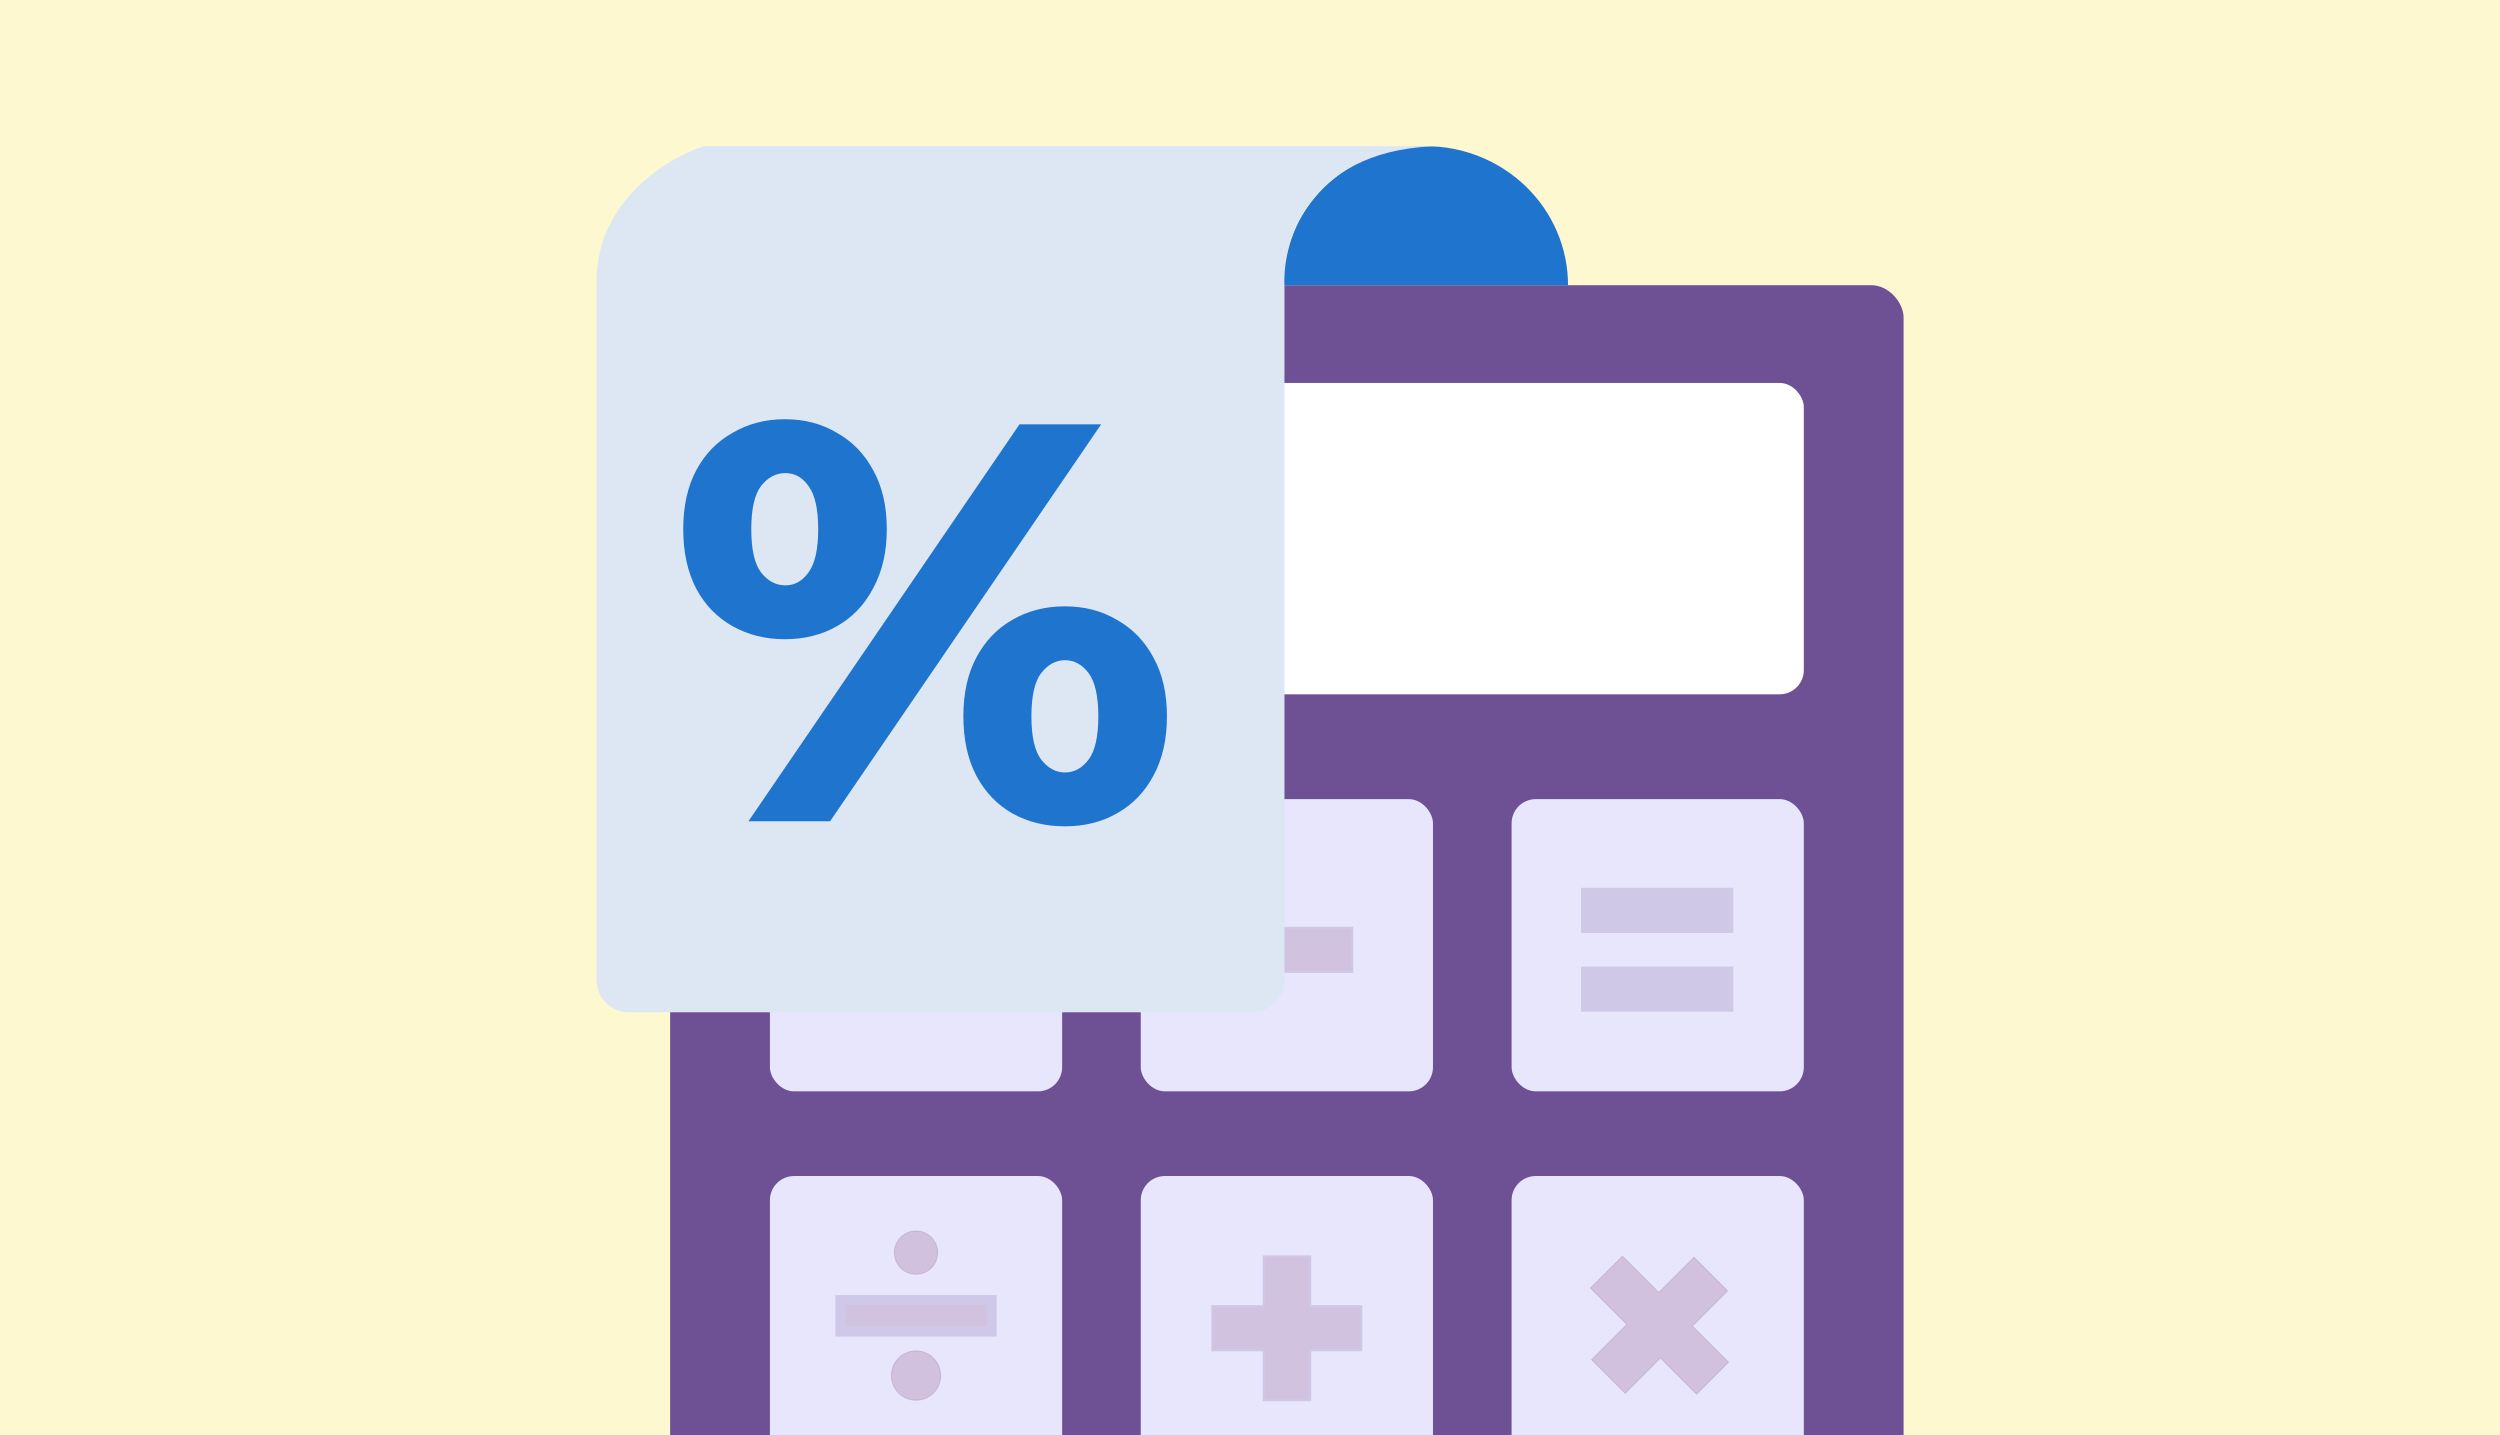 <svg xmlns="http://www.w3.org/2000/svg" width="310" height="178" viewBox="0 0 310 178" fill="none"><rect x="0" y="0" width="310" height="178" fill="#333333" stroke="none"/><g clip-path="url(#clip0_107_2281)"><rect width="310" height="177.94" fill="#F9DE13"></rect><rect width="310" height="177.94" fill="white" fill-opacity="0.8"></rect><rect x="83.097" y="35.363" width="152.948" height="164.819" rx="3.999" fill="#6E5095"></rect><path d="M194.435 35.363C194.435 30.79 192.572 26.404 189.256 23.17C185.94 19.936 181.443 18.119 176.753 18.119C172.064 18.119 167.567 19.936 164.251 23.17C160.935 26.404 159.072 30.79 159.072 35.363L176.753 35.363H194.435Z" fill="#1F74CE"></path><rect x="84.721" y="47.484" width="138.953" height="38.612" rx="2.999" fill="white"></rect><rect x="95.468" y="99.091" width="36.238" height="36.238" rx="2.999" fill="#E7E6FD"></rect><rect x="141.452" y="99.091" width="36.238" height="36.238" rx="2.999" fill="#E7E6FD"></rect><rect x="187.437" y="99.091" width="36.238" height="36.238" rx="2.999" fill="#E7E6FD"></rect><rect x="95.468" y="145.826" width="36.238" height="36.238" rx="2.999" fill="#E7E6FD"></rect><rect x="141.452" y="145.826" width="36.238" height="36.238" rx="2.999" fill="#E7E6FD"></rect><g opacity="0.2"><path d="M156.728 120.518V115.045H167.674V120.518H156.728Z" fill="#7A306C"></path><path d="M156.728 120.518H156.603V120.643H156.728V120.518ZM156.728 115.045V114.92H156.603V115.045H156.728ZM167.674 115.045H167.799V114.92H167.674V115.045ZM167.674 120.518V120.643H167.799V120.518H167.674ZM156.853 120.518V115.045H156.603V120.518H156.853ZM156.728 115.17H167.674V114.92H156.728V115.17ZM167.549 115.045V120.518H167.799V115.045H167.549ZM167.674 120.393H156.728V120.643H167.674V120.393Z" fill="#6E5095"></path></g><g opacity="0.2"><path d="M168.804 161.966V167.439H162.469V173.624H156.696V167.439H150.323V161.966H156.696V155.78H162.469V161.966H168.804Z" fill="#7A306C"></path><path d="M168.804 161.966H168.929V161.841H168.804V161.966ZM168.804 167.439V167.564H168.929V167.439H168.804ZM162.469 167.439V167.314H162.344V167.439H162.469ZM162.469 173.624V173.749H162.594V173.624H162.469ZM156.696 173.624H156.571V173.749H156.696V173.624ZM156.696 167.439H156.821V167.314H156.696V167.439ZM150.323 167.439H150.198V167.564H150.323V167.439ZM150.323 161.966V161.841H150.198V161.966H150.323ZM156.696 161.966V162.091H156.821V161.966H156.696ZM156.696 155.78V155.655H156.571V155.78H156.696ZM162.469 155.78H162.594V155.655H162.469V155.78ZM162.469 161.966H162.344V162.091H162.469V161.966ZM168.679 161.966V167.439H168.929V161.966H168.679ZM168.804 167.314H162.469V167.564H168.804V167.314ZM162.344 167.439V173.624H162.594V167.439H162.344ZM162.469 173.499H156.696V173.749H162.469V173.499ZM156.821 173.624V167.439H156.571V173.624H156.821ZM156.696 167.314H150.323V167.564H156.696V167.314ZM150.448 167.439V161.966H150.198V167.439H150.448ZM150.323 162.091H156.696V161.841H150.323V162.091ZM156.821 161.966V155.78H156.571V161.966H156.821ZM156.696 155.905H162.469V155.655H156.696V155.905ZM162.344 155.78V161.966H162.594V155.78H162.344ZM162.469 162.091H168.804V161.841H162.469V162.091Z" fill="#6E5095"></path></g><g opacity="0.2"><path d="M104.215 165.103V161.204H122.959V165.103H104.215Z" fill="#7A306C"></path><path d="M104.215 165.103H103.591V165.727H104.215V165.103ZM104.215 161.204V160.579H103.591V161.204H104.215ZM122.959 161.204H123.584V160.579H122.959V161.204ZM122.959 165.103V165.727H123.584V165.103H122.959ZM104.84 165.103V161.204H103.591V165.103H104.84ZM104.215 161.829H122.959V160.579H104.215V161.829ZM122.334 161.204V165.103H123.584V161.204H122.334ZM122.959 164.478H104.215V165.727H122.959V164.478Z" fill="#6E5095"></path></g><circle opacity="0.2" cx="113.586" cy="170.568" r="3.061" fill="#7A306C" stroke="#6E5095" stroke-width="0.125"></circle><circle opacity="0.2" cx="113.586" cy="155.323" r="2.687" fill="#7A306C" stroke="#6E5095" stroke-width="0.125"></circle><rect x="187.437" y="145.826" width="36.238" height="36.238" rx="2.999" fill="#E7E6FD"></rect><path d="M87.288 18.119H179.064C162.571 18.119 158.997 29.67 159.272 35.445V121.522C159.272 123.73 157.482 125.52 155.273 125.52H77.974C75.765 125.52 73.975 123.732 73.975 121.523V34.856C73.975 24.861 82.85 19.534 87.288 18.119Z" fill="#DDE7F3"></path><path d="M92.807 101.833L126.418 52.615H136.544L102.933 101.833H92.807ZM97.308 79.263C94.917 79.263 92.76 78.724 90.838 77.646C88.916 76.568 87.416 75.021 86.338 73.005C85.26 70.943 84.721 68.482 84.721 65.623C84.721 62.763 85.26 60.326 86.338 58.31C87.416 56.295 88.916 54.748 90.838 53.67C92.76 52.545 94.917 51.982 97.308 51.982C99.745 51.982 101.901 52.545 103.777 53.67C105.699 54.748 107.199 56.295 108.277 58.31C109.402 60.326 109.964 62.763 109.964 65.623C109.964 68.435 109.402 70.873 108.277 72.935C107.199 74.997 105.699 76.568 103.777 77.646C101.901 78.724 99.745 79.263 97.308 79.263ZM97.378 72.583C98.55 72.583 99.511 72.044 100.261 70.966C101.058 69.888 101.456 68.107 101.456 65.623C101.456 63.138 101.058 61.357 100.261 60.279C99.511 59.201 98.55 58.662 97.378 58.662C96.206 58.662 95.198 59.201 94.354 60.279C93.557 61.357 93.159 63.138 93.159 65.623C93.159 68.107 93.557 69.888 94.354 70.966C95.198 72.044 96.206 72.583 97.378 72.583ZM132.044 102.465C129.606 102.465 127.426 101.926 125.504 100.848C123.629 99.77 122.153 98.223 121.074 96.208C119.996 94.145 119.457 91.684 119.457 88.825C119.457 85.966 119.996 83.528 121.074 81.513C122.153 79.497 123.629 77.951 125.504 76.872C127.426 75.747 129.606 75.185 132.044 75.185C134.481 75.185 136.638 75.747 138.513 76.872C140.435 77.951 141.935 79.497 143.013 81.513C144.138 83.528 144.701 85.966 144.701 88.825C144.701 91.684 144.138 94.145 143.013 96.208C141.935 98.223 140.435 99.77 138.513 100.848C136.638 101.926 134.481 102.465 132.044 102.465ZM132.044 95.786C133.216 95.786 134.2 95.247 134.997 94.169C135.794 93.091 136.192 91.309 136.192 88.825C136.192 86.341 135.794 84.56 134.997 83.482C134.2 82.403 133.216 81.864 132.044 81.864C130.919 81.864 129.934 82.403 129.09 83.482C128.294 84.56 127.895 86.341 127.895 88.825C127.895 91.309 128.294 93.091 129.09 94.169C129.934 95.247 130.919 95.786 132.044 95.786Z" fill="#1F74CE"></path><path opacity="0.2" d="M196.059 115.687V110.087H214.927V115.687H196.059ZM196.059 125.457V119.858H214.927V125.457H196.059Z" fill="#6E5095"></path><path opacity="0.2" d="M197.398 168.556L197.353 168.6L197.398 168.644L201.48 172.727L201.524 172.771L201.568 172.727L205.898 168.397L210.333 172.833L210.378 172.877L210.422 172.833L214.292 168.962L214.336 168.918L214.292 168.874L209.856 164.439L214.186 160.109L214.23 160.065L214.186 160.021L210.104 155.938L210.059 155.894L210.015 155.938L205.686 160.268L201.224 155.806L201.179 155.762L201.135 155.806L197.265 159.676L197.221 159.72L197.265 159.764L201.727 164.226L197.398 168.556Z" fill="#7A306C" stroke="#6E5095" stroke-width="0.125"></path></g><defs><clipPath id="clip0_107_2281"><rect width="310" height="177.94" fill="white"></rect></clipPath></defs></svg>